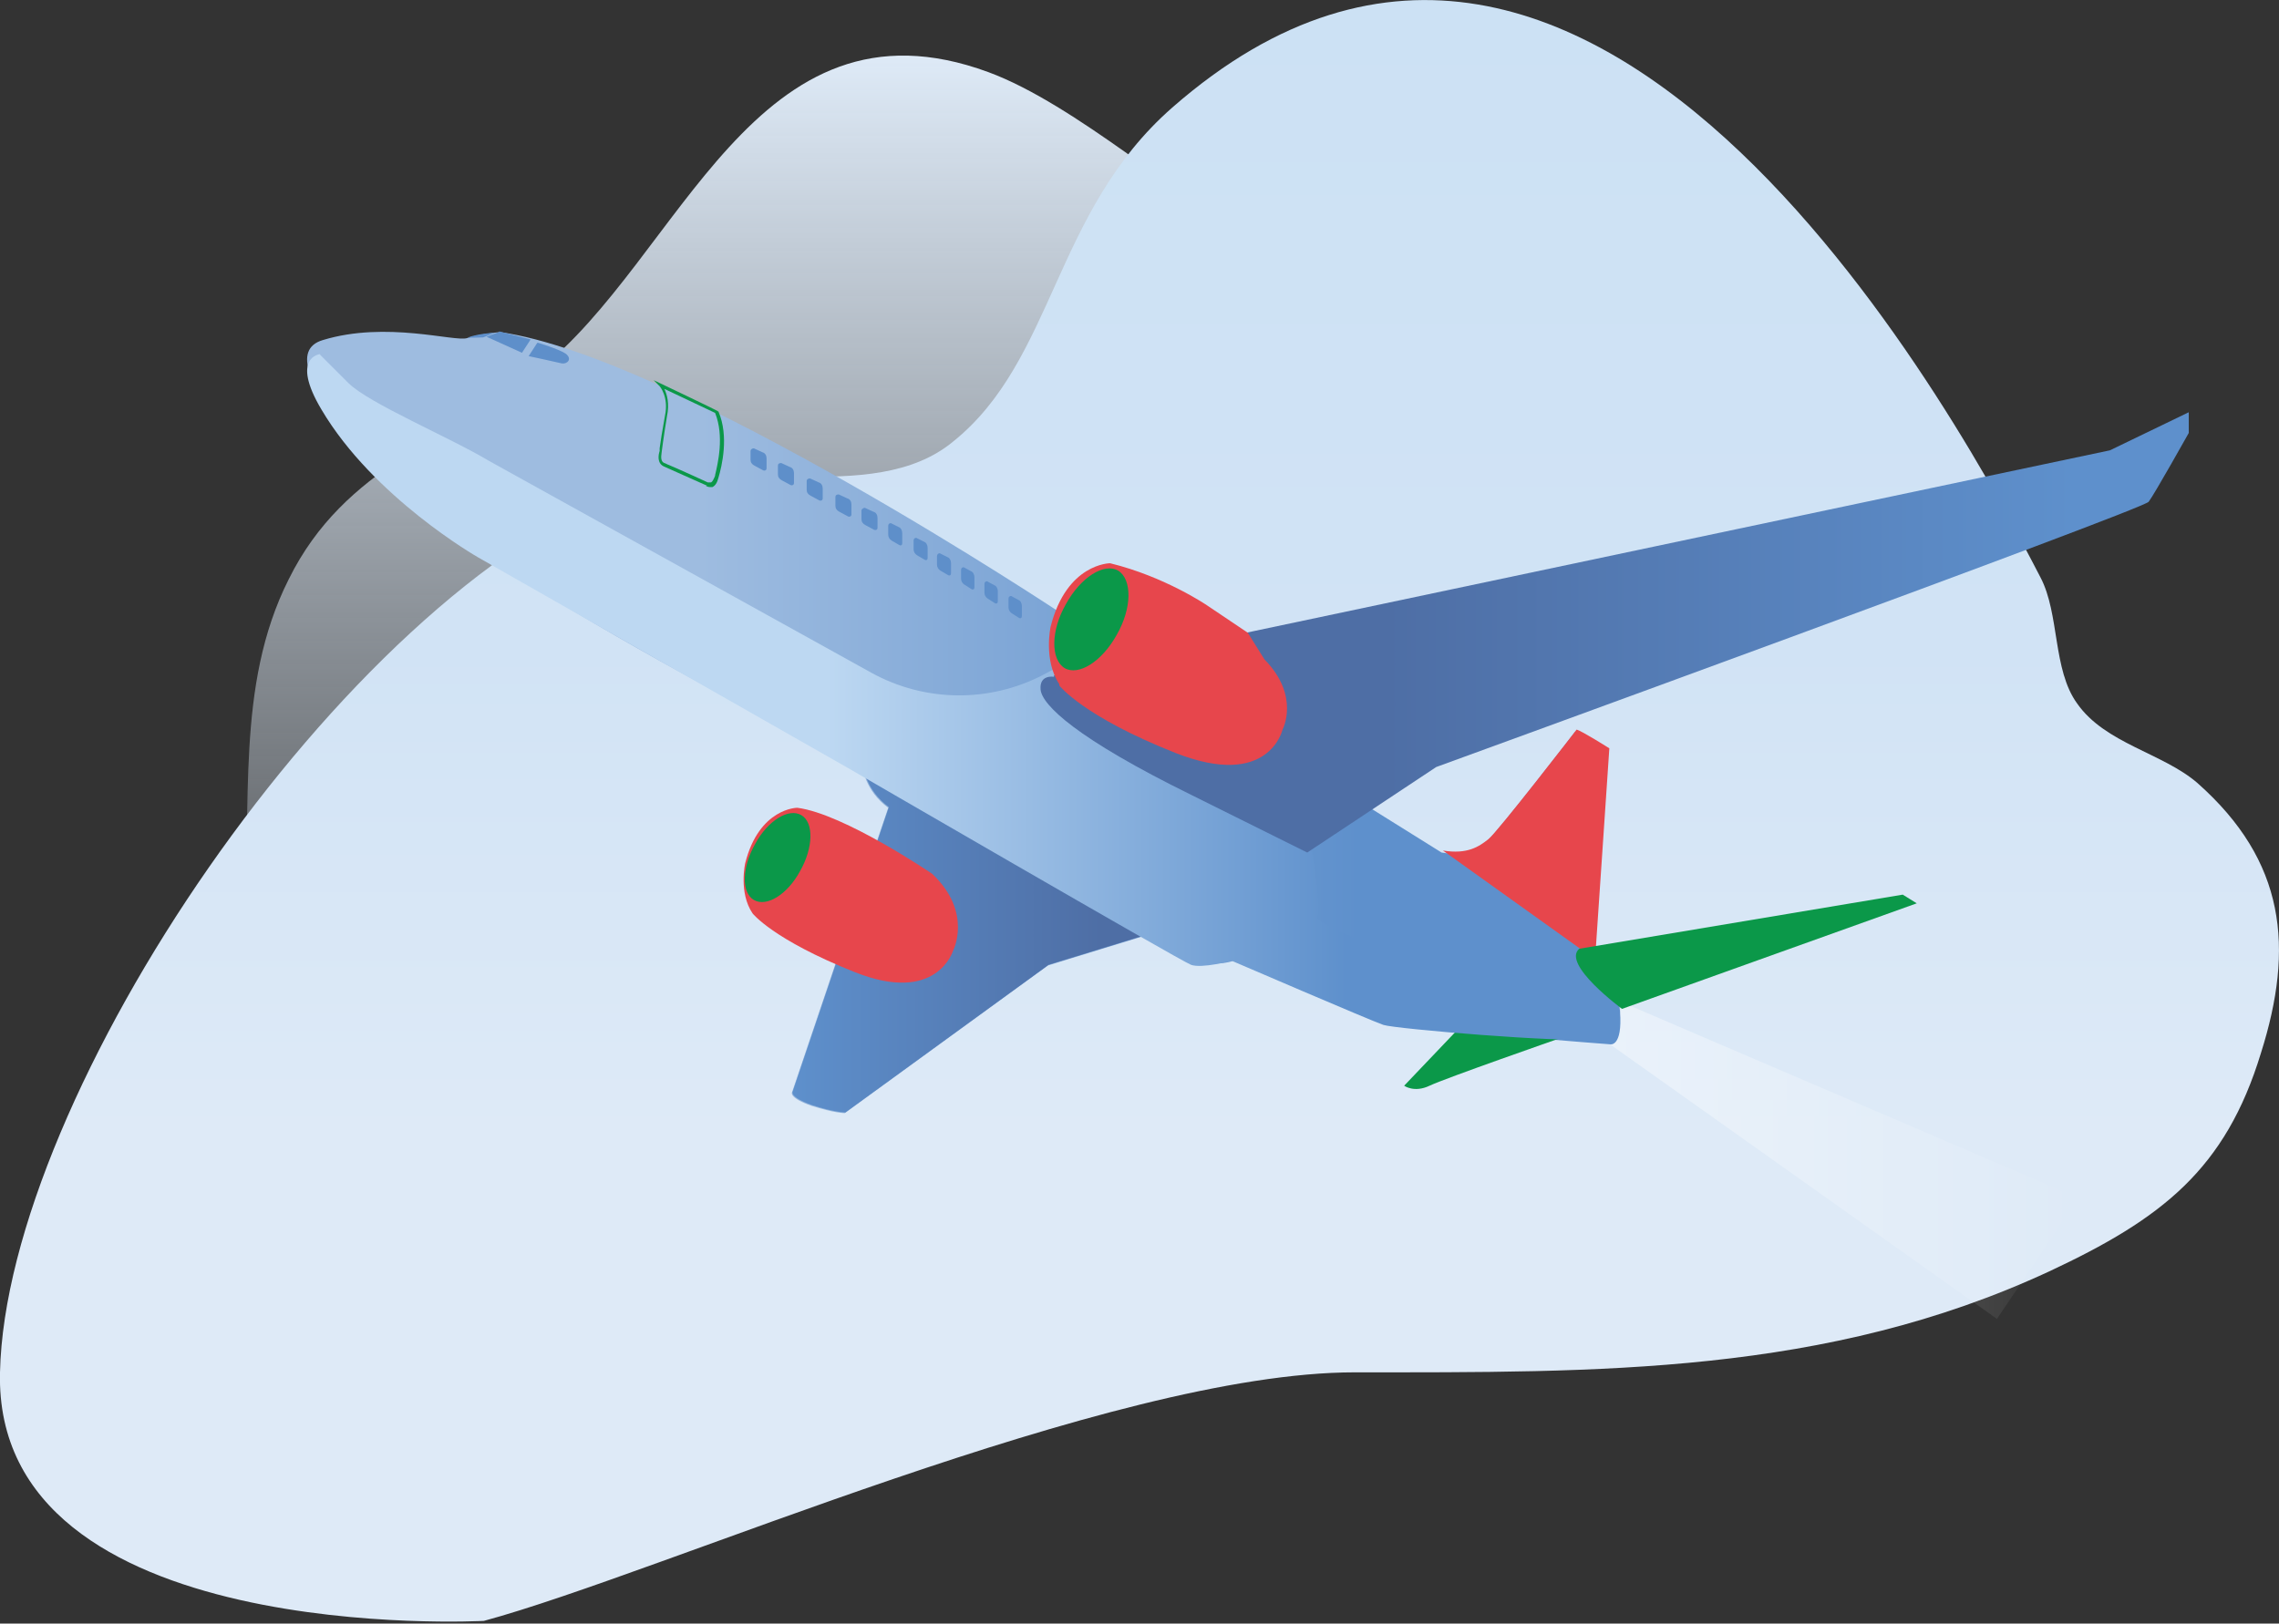 <?xml version="1.0" encoding="UTF-8"?>
<svg id="Layer_1" data-name="Layer 1" xmlns="http://www.w3.org/2000/svg" version="1.1" xmlns:xlink="http://www.w3.org/1999/xlink" viewBox="0 0 341 243">
  <rect x="0" y="0" width="341" height="243" fill="#333333" stroke="none"/>
  <defs>
    <style>
      .cls-1 {
        fill: url(#linear-gradient-12);
      }

      .cls-1, .cls-2, .cls-3, .cls-4, .cls-5, .cls-6, .cls-7, .cls-8, .cls-9, .cls-10, .cls-11, .cls-12, .cls-13, .cls-14, .cls-15, .cls-16, .cls-17, .cls-18, .cls-19, .cls-20, .cls-21, .cls-22, .cls-23, .cls-24 {
        stroke-width: 0px;
      }

      .cls-2 {
        fill: url(#linear-gradient-17);
      }

      .cls-3 {
        fill: url(#linear-gradient-19);
      }

      .cls-4 {
        fill: url(#linear-gradient-21);
      }

      .cls-5 {
        fill: url(#linear-gradient-6);
      }

      .cls-6 {
        fill: url(#linear-gradient-3);
        isolation: isolate;
        opacity: .4;
      }

      .cls-7, .cls-8 {
        fill: #0b9849;
      }

      .cls-7, .cls-15, .cls-18 {
        fill-rule: evenodd;
      }

      .cls-9 {
        fill: url(#linear-gradient-15);
      }

      .cls-10 {
        fill: url(#linear-gradient-11);
      }

      .cls-11 {
        fill: url(#linear-gradient-5);
      }

      .cls-12 {
        fill: url(#linear-gradient-13);
      }

      .cls-13 {
        fill: url(#linear-gradient-16);
      }

      .cls-14 {
        fill: url(#linear-gradient-20);
      }

      .cls-15 {
        fill: url(#linear-gradient);
      }

      .cls-16 {
        fill: url(#linear-gradient-14);
      }

      .cls-17 {
        fill: url(#linear-gradient-7);
      }

      .cls-18 {
        fill: url(#linear-gradient-2);
      }

      .cls-19 {
        fill: url(#linear-gradient-9);
      }

      .cls-20 {
        fill: #e7464c;
      }

      .cls-21 {
        fill: url(#linear-gradient-8);
      }

      .cls-22 {
        fill: url(#linear-gradient-18);
      }

      .cls-23 {
        fill: url(#linear-gradient-10);
      }

      .cls-24 {
        fill: url(#linear-gradient-4);
      }
    </style>
    <linearGradient id="linear-gradient" x1="150.1" y1="235.7" x2="150.1" y2="60.4" gradientTransform="translate(0 244) scale(1 -1)" gradientUnits="userSpaceOnUse">
      <stop offset="0" stop-color="#deeaf7"/>
      <stop offset="1" stop-color="#deeaf7" stop-opacity="0"/>
    </linearGradient>
    <linearGradient id="linear-gradient-2" x1="170.5" y1="244" x2="170.5" y2="1.3" gradientTransform="translate(0 244) scale(1 -1)" gradientUnits="userSpaceOnUse">
      <stop offset="0" stop-color="#cce1f4"/>
      <stop offset=".4" stop-color="#d1e3f5"/>
      <stop offset=".7" stop-color="#deeaf7"/>
    </linearGradient>
    <linearGradient id="linear-gradient-3" x1="240.9" y1="70.2" x2="311" y2="70.2" gradientTransform="translate(0 244) scale(1 -1)" gradientUnits="userSpaceOnUse">
      <stop offset="0" stop-color="#fff"/>
      <stop offset="1" stop-color="#fff" stop-opacity="0"/>
    </linearGradient>
    <linearGradient id="linear-gradient-4" x1="45.9" y1="135.9" x2="242.6" y2="135.9" gradientTransform="translate(0 244) scale(1 -1)" gradientUnits="userSpaceOnUse">
      <stop offset=".3" stop-color="#9ebce0"/>
      <stop offset=".8" stop-color="#5e90cc"/>
    </linearGradient>
    <linearGradient id="linear-gradient-5" x1="69.9" y1="193.9" x2="74" y2="193.9" gradientTransform="translate(0 244) scale(1 -1)" gradientUnits="userSpaceOnUse">
      <stop offset=".5" stop-color="#5e8fca"/>
      <stop offset=".6" stop-color="#5e8fca"/>
    </linearGradient>
    <linearGradient id="linear-gradient-6" x1="72.9" y1="192.7" x2="79.5" y2="192.7" gradientTransform="translate(0 244) scale(1 -1)" gradientUnits="userSpaceOnUse">
      <stop offset=".5" stop-color="#5e8fca"/>
      <stop offset=".6" stop-color="#5e8fca"/>
    </linearGradient>
    <linearGradient id="linear-gradient-7" x1="79.2" y1="191.1" x2="85.2" y2="191.1" gradientTransform="translate(0 244) scale(1 -1)" gradientUnits="userSpaceOnUse">
      <stop offset=".5" stop-color="#5e8fca"/>
      <stop offset=".6" stop-color="#5e8fca"/>
    </linearGradient>
    <linearGradient id="linear-gradient-8" x1="112.3" y1="175.3" x2="114.6" y2="175.3" gradientTransform="translate(0 244) scale(1 -1)" gradientUnits="userSpaceOnUse">
      <stop offset=".5" stop-color="#5e8fca"/>
      <stop offset=".6" stop-color="#5e8fca"/>
    </linearGradient>
    <linearGradient id="linear-gradient-9" x1="118.6" y1="104.4" x2="184.6" y2="104.4" gradientTransform="translate(0 244) scale(1 -1)" gradientUnits="userSpaceOnUse">
      <stop offset="0" stop-color="#5e90cc"/>
      <stop offset=".7" stop-color="#4e6ea5"/>
    </linearGradient>
    <linearGradient id="linear-gradient-10" x1="116.4" y1="173.1" x2="118.7" y2="173.1" gradientTransform="translate(0 244) scale(1 -1)" gradientUnits="userSpaceOnUse">
      <stop offset=".5" stop-color="#5e8fca"/>
      <stop offset=".6" stop-color="#5e8fca"/>
    </linearGradient>
    <linearGradient id="linear-gradient-11" x1="120.7" y1="170.7" x2="123" y2="170.7" gradientTransform="translate(0 244) scale(1 -1)" gradientUnits="userSpaceOnUse">
      <stop offset=".5" stop-color="#5e8fca"/>
      <stop offset=".6" stop-color="#5e8fca"/>
    </linearGradient>
    <linearGradient id="linear-gradient-12" x1="125" y1="168.4" x2="127.3" y2="168.4" gradientTransform="translate(0 244) scale(1 -1)" gradientUnits="userSpaceOnUse">
      <stop offset=".5" stop-color="#5e8fca"/>
      <stop offset=".6" stop-color="#5e8fca"/>
    </linearGradient>
    <linearGradient id="linear-gradient-13" x1="128.9" y1="166.4" x2="131.2" y2="166.4" gradientTransform="translate(0 244) scale(1 -1)" gradientUnits="userSpaceOnUse">
      <stop offset=".5" stop-color="#5e8fca"/>
      <stop offset=".6" stop-color="#5e8fca"/>
    </linearGradient>
    <linearGradient id="linear-gradient-14" x1="132.9" y1="164" x2="135" y2="164" gradientTransform="translate(0 244) scale(1 -1)" gradientUnits="userSpaceOnUse">
      <stop offset=".5" stop-color="#5e8fca"/>
      <stop offset=".6" stop-color="#5e8fca"/>
    </linearGradient>
    <linearGradient id="linear-gradient-15" x1="136.7" y1="161.8" x2="138.8" y2="161.8" gradientTransform="translate(0 244) scale(1 -1)" gradientUnits="userSpaceOnUse">
      <stop offset=".5" stop-color="#5e8fca"/>
      <stop offset=".6" stop-color="#5e8fca"/>
    </linearGradient>
    <linearGradient id="linear-gradient-16" x1="140.2" y1="159.6" x2="142.3" y2="159.6" gradientTransform="translate(0 244) scale(1 -1)" gradientUnits="userSpaceOnUse">
      <stop offset=".5" stop-color="#5e8fca"/>
      <stop offset=".6" stop-color="#5e8fca"/>
    </linearGradient>
    <linearGradient id="linear-gradient-17" x1="143.8" y1="157.4" x2="145.8" y2="157.4" gradientTransform="translate(0 244) scale(1 -1)" gradientUnits="userSpaceOnUse">
      <stop offset=".5" stop-color="#5e8fca"/>
      <stop offset=".6" stop-color="#5e8fca"/>
    </linearGradient>
    <linearGradient id="linear-gradient-18" x1="147.3" y1="155.4" x2="149.2" y2="155.4" gradientTransform="translate(0 244) scale(1 -1)" gradientUnits="userSpaceOnUse">
      <stop offset=".5" stop-color="#5e8fca"/>
      <stop offset=".6" stop-color="#5e8fca"/>
    </linearGradient>
    <linearGradient id="linear-gradient-19" x1="150.9" y1="153.2" x2="152.7" y2="153.2" gradientTransform="translate(0 244) scale(1 -1)" gradientUnits="userSpaceOnUse">
      <stop offset=".5" stop-color="#5e8fca"/>
      <stop offset=".6" stop-color="#5e8fca"/>
    </linearGradient>
    <linearGradient id="linear-gradient-20" x1="46" y1="139.6" x2="240.4" y2="139.6" gradientTransform="translate(0 244) scale(1 -1)" gradientUnits="userSpaceOnUse">
      <stop offset=".1" stop-color="#bdd8f2"/>
      <stop offset=".4" stop-color="#bdd8f2"/>
      <stop offset=".8" stop-color="#5e90cc"/>
    </linearGradient>
    <linearGradient id="linear-gradient-21" x1="155.7" y1="149.3" x2="327.5" y2="149.3" gradientTransform="translate(0 244) scale(1 -1)" gradientUnits="userSpaceOnUse">
      <stop offset=".3" stop-color="#4e6ea5"/>
      <stop offset=".9" stop-color="#5e90cc"/>
    </linearGradient>
  </defs>
  <path class="cls-15" d="M268.6,132.2c-1.9-1.3-3.2-2.4-5.6-2.4-3.7-36.7-43.5-34.1-59.3-62-3.2-5.7-4.8-17.7-8.8-22.3-7.4-8.1.9-5.4-7.4-9.8-10.4-5.5-26.6-20.1-39.6-24.9-35-12.9-46,27.9-67.4,44.7-13.2,10.3-28.9,14.2-37.3,31.2-8.1,16.1-5.3,34-6.9,51.5-.9,10.7-9.7,30.6-.2,40.6,9.2,9.4,40,2.6,51.6,1.5,27.6-2.8,55.5-5.5,83.3-8.3,33.5-3.5,56.3-19.6,85.6-33.2"/>
  <path class="cls-18" d="M0,205.4c.9-41.3,51.1-116.2,94.2-132.4,14.5-5.3,36.3,3.1,48.4-6.9,15.2-12.2,15-34.4,32.8-50,63.8-55.9,119.5,50.2,129.9,70.3,2.9,5.5,1.8,13.8,5.5,18.9,4.2,6,12.8,7.4,18,11.9,13.2,11.7,14.5,24.6,9.5,40.4-5.3,17.4-14.8,24.8-31.7,32.7-33.4,15.5-67.4,15.1-103.9,15.1s-103.7,30-130.3,37.2c0,0-73.4,4-72.4-37.2Z"/>
  <path class="cls-6" d="M240.9,156.3l57.9,41.1,12.2-18.1-68.1-29.2-1.9,6.1Z"/>
  <path class="cls-24" d="M159.1,92s-58-38.6-84.3-42.3c0,0-3.1.3-4.9.9-1.9.6-12.1-2.6-21.6.3-9.5,2.8,12.9,23.6,12.9,23.6,0,0,12.9,12.9,67.9,40.4,0,0,.3,3.4,3.8,6l-14.4,42.6s-.5.8,2.9,2c3.4,1.1,5,1.1,5,1.1l30.4-22.1,15.3-4.7s6.4,3.9,8.8,4.3c2.5.4,4.4-.6,4.4-.6,0,0,20.6,8.2,24.6,9.5,4.1,1.3,31,3.3,31,3.3,0,0,1.9.5,1.5-4.9-.4-5.4-3.8-9.5-3.8-9.5l2-29.6s-4.1-2.6-4.9-2.8c0,0-11.8,15.3-13.2,16.4-1.4,1.1-3.1,2.3-6.8,1.7l-56.7-35.4Z"/>
  <path class="cls-20" d="M238.8,141.6l2-29.6s-4.1-2.6-4.9-2.8c0,0-11.8,15.3-13.2,16.4-1.4,1.1-3.1,2.3-6.8,1.7l25.3,18.1c-1.1-2.4-2.4-3.8-2.4-3.8Z"/>
  <path class="cls-8" d="M236.3,142l48.4-8.1,2.1,1.3-44.1,15.8c0,0-9.1-6.7-6.4-9Z"/>
  <path class="cls-8" d="M218.2,154l-8.1,8.5s1.5,1.1,3.8,0c2.3-1.1,19.5-7.1,19.5-7.1l-15.2-1.4Z"/>
  <path class="cls-11" d="M70,50.5c-.4.1,2.3,0,2.3,0l1.7-.7s-2.3.1-4,.7Z"/>
  <path class="cls-5" d="M74.7,49.7c-.4.1-1.9.7-1.9.7l5.3,2.4,1.3-2-4.7-1.2Z"/>
  <path class="cls-17" d="M80.4,51.3l-1.3,2s4.2.9,5,1.1c.8.1,1.6-.7.5-1.5-1.1-.7-4.1-1.6-4.1-1.6Z"/>
  <path class="cls-7" d="M105.6,72.7c0,0,.3.2.6.2s.1,0,.2,0c0,0,.1,0,.2,0,.4-.2.7-.6.9-1.4.5-1.7,1.6-6.2,0-9.9h0c0-.1-9.7-4.7-9.7-4.7l.9.9c0,0,1.4,1.6.8,4.4-.4,2.2-.7,4.1-.8,4.9,0,.2,0,.3,0,.4-.2.6-.4,1.8.6,2.3,1.1.5,6.5,2.9,6.5,2.9ZM99.8,62.3c.4-1.9,0-3.3-.4-4.1l7.6,3.6c1.4,3.5.4,7.6,0,9.3,0,0,0,0,0,.1-.2.5-.4.9-.6,1-.2,0-.4,0-.5,0,0,0,0,0,0,0,0,0-3.9-1.8-5.8-2.6-.3-.1-.6-.3-.7-.3-.7-.3-.4-1.3-.4-1.6,0,0,0,0,0,0h0c0,0,.3-2.4.8-5.4Z"/>
  <path class="cls-21" d="M112.3,67.4v1.4c0,.4.2.7.6.9l1.3.7c.2.1.5,0,.5-.3v-1.5c0-.4-.2-.8-.6-.9l-1.3-.6c-.3,0-.5.2-.5.4Z"/>
  <path class="cls-19" d="M125,112.7c1.4.7,2.8,1.4,4.2,2.1,0,0,.3,3.4,3.8,6l-14.4,42.6s-.5.8,2.9,2c3.4,1.1,5,1.1,5,1.1l30.4-22.1,15.3-4.7s6.4,3.9,8.8,4.3c1.2.2,2.2,0,3-.2.2-.7.4-1.2.5-1.7,1.9-8.1-59.3-29.2-59.6-29.3Z"/>
  <path class="cls-23" d="M116.4,69.6v1.4c0,.4.2.7.6.9l1.3.7c.2.1.5,0,.5-.3v-1.5c0-.4-.2-.8-.6-.9l-1.3-.6c-.3,0-.5.1-.5.4Z"/>
  <path class="cls-10" d="M120.7,71.9v1.4c0,.4.2.7.6.9l1.3.7c.2.1.5,0,.5-.3v-1.5c0-.4-.2-.8-.6-.9l-1.3-.6c-.2,0-.5.1-.5.4Z"/>
  <path class="cls-1" d="M125,74.3v1.4c0,.4.2.7.6.9l1.3.7c.2.1.5,0,.5-.3v-1.5c0-.4-.2-.8-.6-.9l-1.3-.6c-.3,0-.5.1-.5.4Z"/>
  <path class="cls-12" d="M128.9,76.3v1.4c0,.4.2.7.6.9l1.3.7c.2.1.5,0,.5-.3v-1.5c0-.4-.2-.8-.6-.9l-1.3-.6c-.2,0-.5.2-.5.4Z"/>
  <path class="cls-16" d="M132.9,78.6v1.4c0,.4.2.7.5.9l1.2.7c.2.1.4,0,.4-.3v-1.5c0-.4-.2-.8-.5-.9l-1.2-.6c-.2,0-.4.1-.4.4Z"/>
  <path class="cls-9" d="M136.7,80.8v1.4c0,.4.2.7.5.9l1.2.7c.2.1.4,0,.4-.3v-1.5c0-.4-.2-.8-.5-.9l-1.2-.6c-.2,0-.4.1-.4.4Z"/>
  <path class="cls-13" d="M140.2,83.1v1.4c0,.4.2.7.5.9l1.2.7c.2.1.4,0,.4-.3v-1.5c0-.4-.2-.8-.5-.9l-1.2-.6c-.2,0-.4.2-.4.4Z"/>
  <path class="cls-2" d="M143.8,85.2v1.4c0,.4.2.7.5.9l1.1.7c.2.1.4,0,.4-.3v-1.5c0-.4-.2-.8-.5-.9l-1.1-.6c-.2,0-.4.1-.4.4Z"/>
  <path class="cls-22" d="M147.3,87.3v1.4c0,.4.2.7.5.9l1.1.7c.2.1.4,0,.4-.3v-1.5c0-.4-.2-.8-.5-.9l-1.1-.6c-.2,0-.4.1-.4.4Z"/>
  <path class="cls-3" d="M150.9,89.5v1.4c0,.4.2.7.5.9l1.1.7c.2.1.4,0,.4-.3v-1.5c0-.4-.2-.8-.5-.9l-1.1-.6c-.2,0-.4.1-.4.4Z"/>
  <path class="cls-14" d="M47.9,53.1l4.2,4.2c3.1,3.1,15.1,8.1,21.1,11.7l57.2,31.7c8,4.4,17.6,4.5,25.7.3l2.6-1.4,37.7,28s1.3,8.3.7,9.6c-.6,1.3,16,7.2,18.6,8.1,2.5.9,24.5,7,24.5,7,0,0,1.1,2.6-2.5,3.2-3.6.6-28.9-1.5-30.7-2.1-1.8-.6-22.7-9.6-22.7-9.6,0,0-4.5,1.2-6.1.6-1.6-.6-51.4-29.5-51.4-29.5l-55.3-31.5s-15.6-8.9-23.4-22.1c-4.7-7.9-.2-8.3-.2-8.3Z"/>
  <path class="cls-4" d="M157.7,101.3s-2.2-.4-2,1.9c.2,2.3,5.3,7.3,22.6,15.8l17.3,8.6,19.3-12.8s105.7-38.5,106.6-39.7c.9-1.2,6-10.3,6-10.3v-3.1l-11.8,5.7-128.3,27.1-29.7,6.6Z"/>
  <path class="cls-20" d="M158.5,102.6s3.5,4.6,17.4,10.1c14,5.5,16-3.5,16-3.5,0,0,2.7-5-2.7-10.5l-2.5-4-6.1-4.1s-6.3-4.3-14.5-6.3c0,0-6.5,0-8.9,9.5,0,0-1.1,5,1.3,8.6Z"/>
  <path class="cls-8" d="M167.1,95c-2.2,4-5.7,6.2-7.8,5-2.1-1.3-2.1-5.6.2-9.6,2.2-4,5.7-6.2,7.8-5,2.1,1.3,2.1,5.6-.2,9.6Z"/>
  <path class="cls-20" d="M112.6,136.7s3,3.9,15.3,8.8c12.3,4.9,14.7-3.2,14.7-3.2,0,0,3-5.7-3.1-11.5,0,0-13.2-9-20.2-9.9,0,0-5.7,0-7.8,8.3,0,0-1,4.4,1.1,7.5Z"/>
  <path class="cls-8" d="M119.7,130.4c-1.9,3.5-5,5.4-6.9,4.3-1.9-1.1-1.8-4.9.2-8.4,1.9-3.5,5-5.4,6.9-4.3,1.9,1.1,1.8,4.9-.2,8.4Z"/>
</svg>